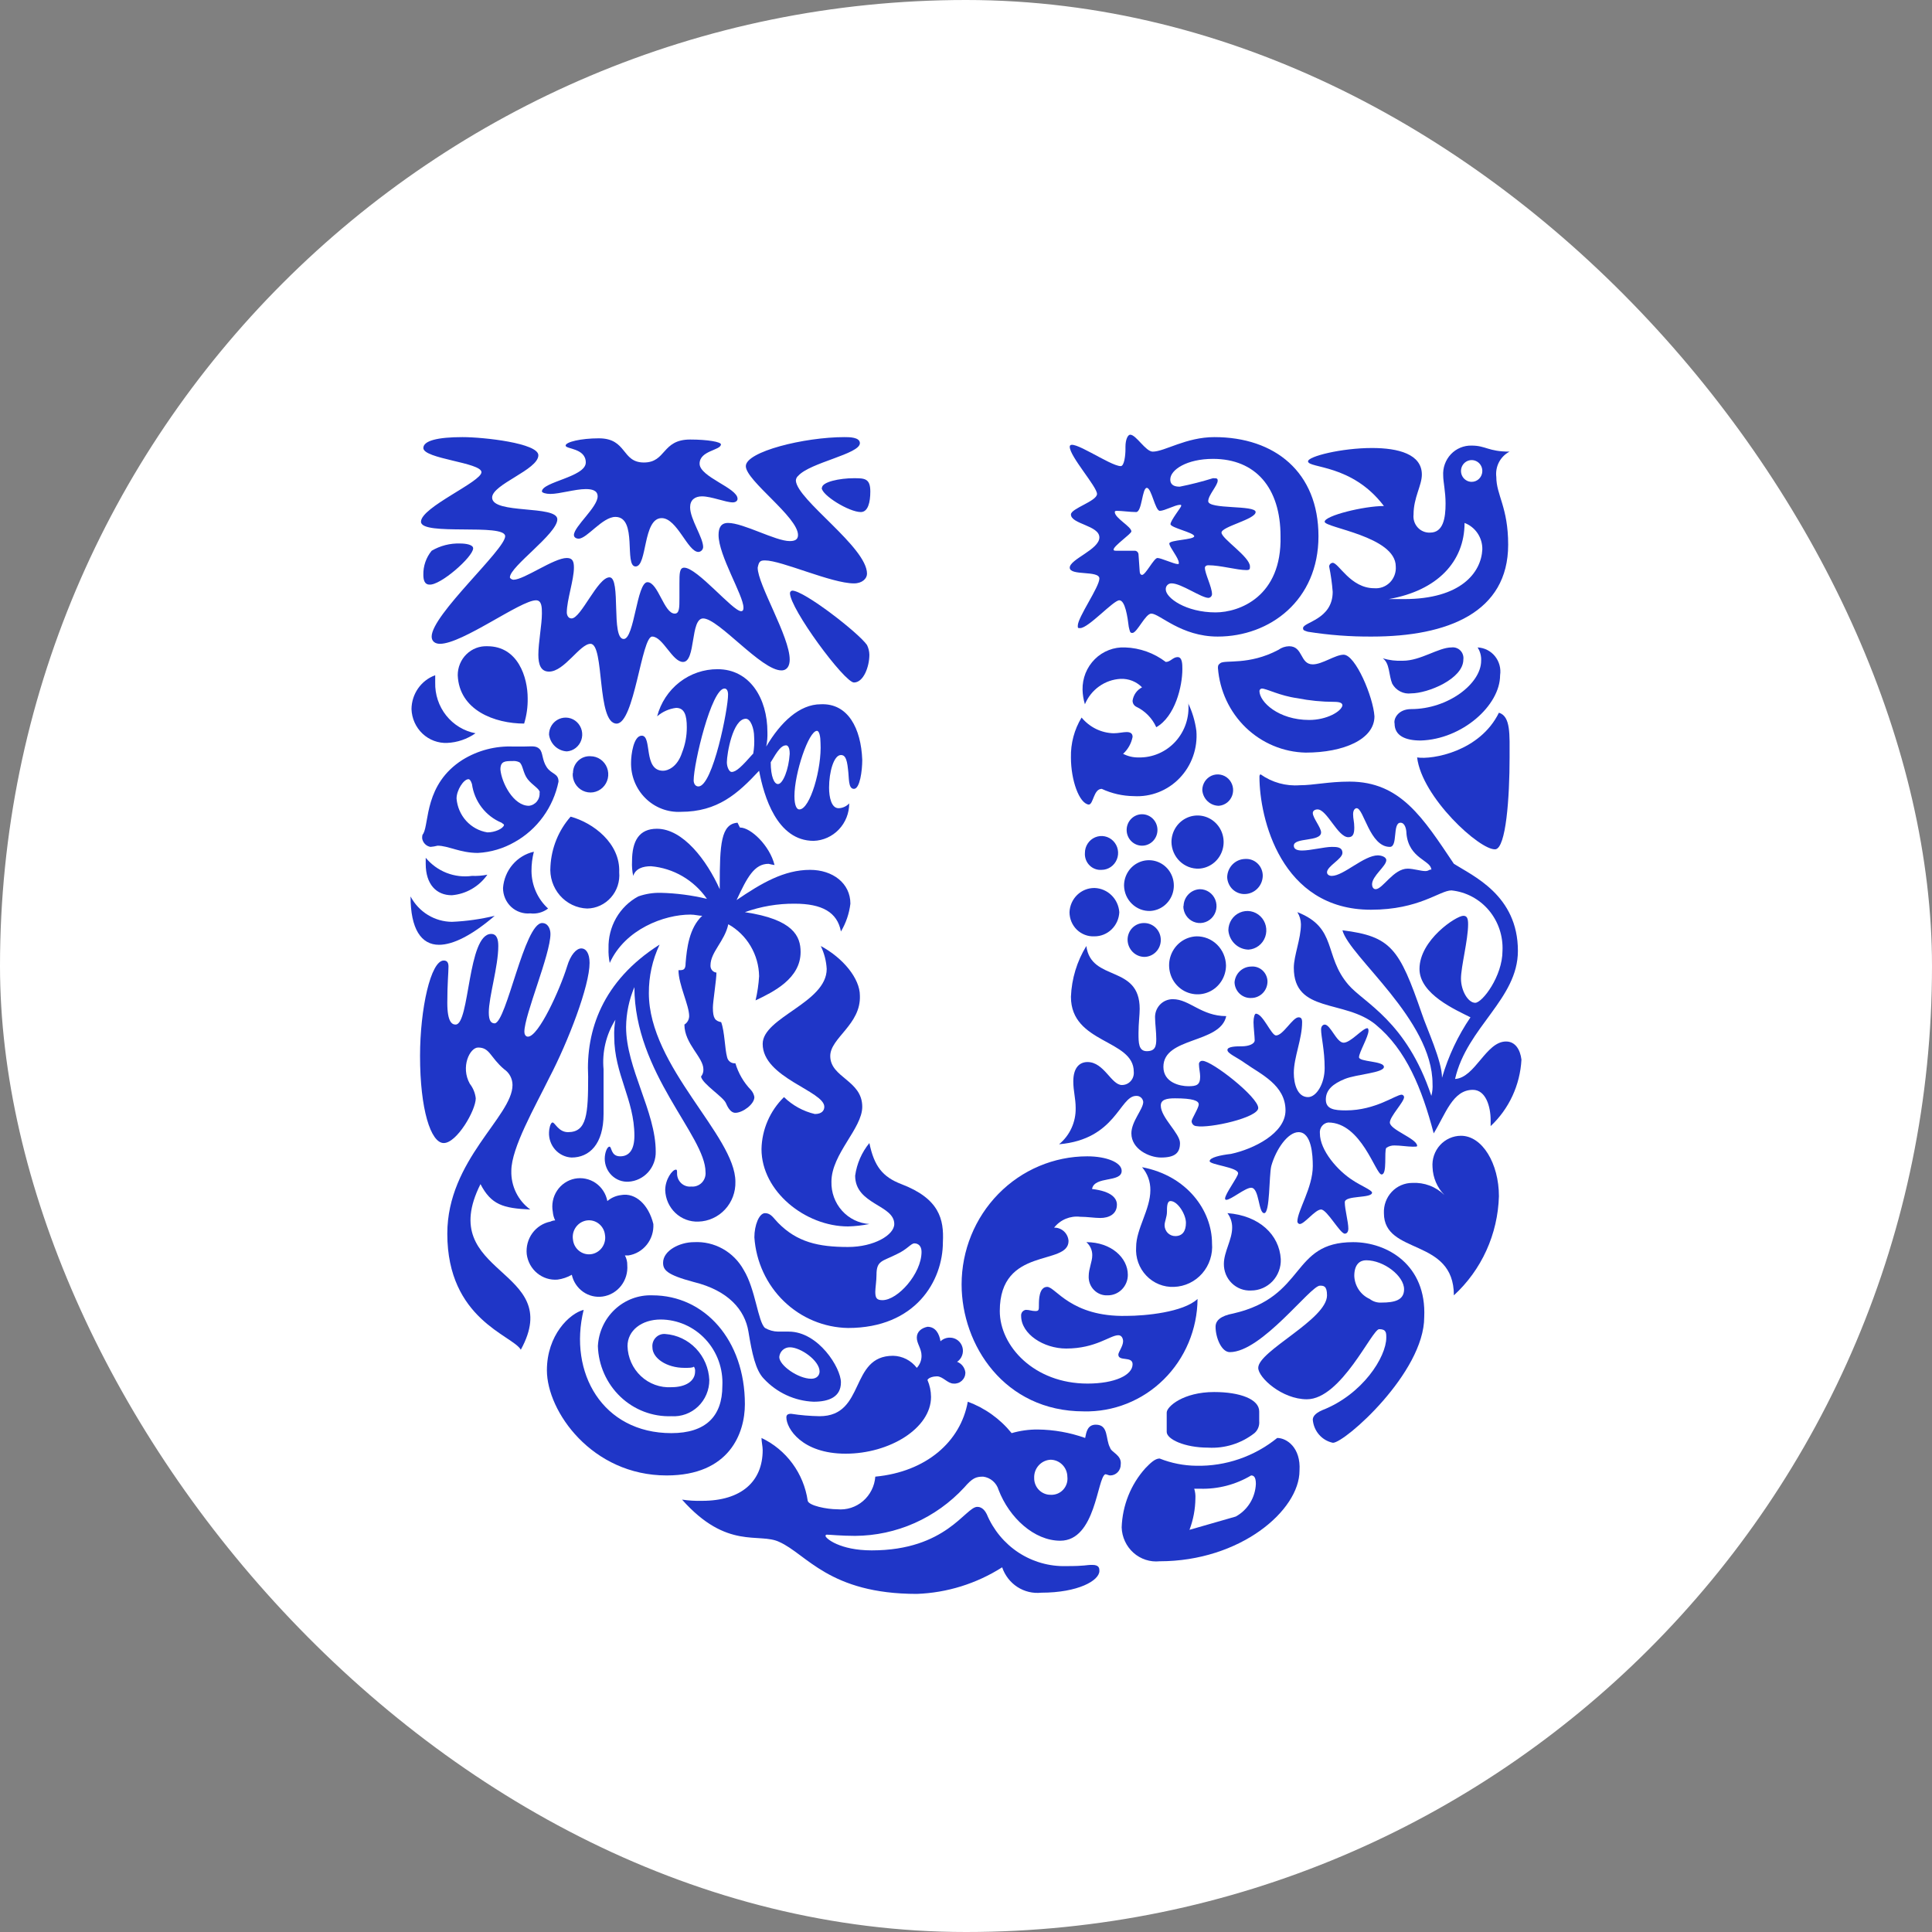 <svg xmlns="http://www.w3.org/2000/svg" width="80" height="80" viewBox="0 0 80 80" fill="none"><rect x="0" y="0" width="80" height="80" fill="#808080" stroke="none"/><rect width="80" height="80" rx="40" fill="white"></rect><path fill-rule="evenodd" clip-rule="evenodd" d="M45.965 59.944C45.768 59.593 45.916 58.993 45.376 58.993C45.032 58.993 44.983 59.293 44.934 59.543C44.302 59.318 43.639 59.2 42.97 59.193C42.605 59.19 42.241 59.241 41.89 59.343C41.41 58.751 40.782 58.302 40.074 58.042C39.779 59.693 38.355 60.945 36.244 61.145C36.23 61.339 36.177 61.529 36.09 61.702C36.002 61.876 35.882 62.03 35.736 62.156C35.59 62.281 35.421 62.376 35.238 62.435C35.056 62.493 34.864 62.514 34.673 62.496C34.232 62.496 33.495 62.346 33.446 62.146C33.364 61.584 33.146 61.052 32.811 60.598C32.477 60.144 32.037 59.781 31.532 59.543C31.532 59.693 31.581 59.894 31.581 60.044C31.581 61.345 30.697 62.146 29.077 62.146C28.798 62.154 28.518 62.137 28.242 62.096C30.108 64.198 31.433 63.447 32.268 63.848C33.397 64.348 34.33 66 37.963 66C39.215 65.955 40.434 65.575 41.497 64.899C41.611 65.235 41.833 65.522 42.127 65.713C42.422 65.904 42.77 65.987 43.117 65.95C44.639 65.95 45.523 65.449 45.523 65.049C45.523 64.949 45.523 64.799 45.228 64.799C44.934 64.799 44.983 64.849 44.148 64.849C43.452 64.868 42.765 64.673 42.178 64.29C41.592 63.906 41.132 63.35 40.859 62.697C40.712 62.396 40.516 62.396 40.466 62.396C39.975 62.396 39.19 64.198 36.097 64.198C34.772 64.198 34.182 63.697 34.182 63.597C34.182 63.591 34.184 63.584 34.186 63.578C34.189 63.572 34.192 63.567 34.197 63.562C34.201 63.557 34.207 63.554 34.213 63.551C34.219 63.549 34.225 63.547 34.232 63.547C34.379 63.547 34.821 63.597 35.41 63.597C36.256 63.592 37.093 63.412 37.869 63.068C38.645 62.723 39.345 62.223 39.926 61.595C40.27 61.195 40.417 61.145 40.712 61.145C40.859 61.164 40.998 61.226 41.111 61.324C41.224 61.421 41.307 61.55 41.35 61.695C41.792 62.847 42.823 63.798 43.903 63.798C45.376 63.798 45.425 61.195 45.768 61.045C45.818 61.045 45.916 61.095 45.965 61.095C46.023 61.096 46.081 61.084 46.135 61.062C46.188 61.039 46.237 61.006 46.279 60.964C46.32 60.922 46.352 60.873 46.374 60.818C46.396 60.763 46.407 60.704 46.407 60.644C46.456 60.244 46.014 60.144 45.965 59.944ZM43.51 61.896C43.419 61.898 43.329 61.881 43.245 61.846C43.16 61.812 43.084 61.76 43.02 61.695C42.955 61.63 42.905 61.551 42.871 61.465C42.837 61.38 42.821 61.288 42.823 61.195C42.819 61.1 42.835 61.005 42.867 60.915C42.9 60.826 42.95 60.744 43.014 60.674C43.078 60.605 43.154 60.548 43.239 60.509C43.325 60.469 43.417 60.447 43.51 60.444C43.691 60.448 43.864 60.523 43.992 60.654C44.12 60.784 44.194 60.96 44.197 61.145C44.209 61.242 44.2 61.341 44.17 61.434C44.14 61.527 44.091 61.612 44.025 61.684C43.96 61.755 43.88 61.811 43.791 61.848C43.702 61.884 43.606 61.901 43.51 61.896Z" fill="#1F36C7"></path><path fill-rule="evenodd" clip-rule="evenodd" d="M38.404 54.939C38.748 54.939 38.895 55.239 38.944 55.539C39.051 55.439 39.192 55.385 39.337 55.389C39.452 55.389 39.564 55.427 39.657 55.497C39.749 55.567 39.817 55.666 39.85 55.778C39.883 55.89 39.88 56.011 39.84 56.121C39.801 56.231 39.728 56.326 39.632 56.39C39.725 56.425 39.807 56.485 39.867 56.565C39.928 56.645 39.966 56.74 39.975 56.841C39.974 56.904 39.961 56.966 39.935 57.023C39.909 57.081 39.872 57.132 39.826 57.175C39.78 57.217 39.726 57.249 39.667 57.269C39.608 57.289 39.546 57.297 39.484 57.291C39.239 57.291 39.043 56.991 38.797 56.991C38.65 56.991 38.454 57.041 38.404 57.141C38.5 57.362 38.55 57.6 38.552 57.842C38.552 59.143 36.834 60.194 35.017 60.194C33.201 60.194 32.562 59.143 32.562 58.693C32.562 58.593 32.611 58.542 32.759 58.542C33.149 58.602 33.543 58.635 33.937 58.642C35.852 58.642 35.164 56.14 36.981 56.14C37.171 56.144 37.357 56.191 37.527 56.277C37.697 56.364 37.846 56.488 37.963 56.64C38.09 56.506 38.16 56.327 38.159 56.14C38.159 55.84 37.963 55.639 37.963 55.389C37.963 55.139 38.159 54.989 38.404 54.939Z" fill="#1F36C7"></path><path fill-rule="evenodd" clip-rule="evenodd" d="M27.015 53.637C29.175 53.637 30.844 55.489 30.844 58.142C30.844 59.343 30.206 61.095 27.604 61.095C24.511 61.095 22.646 58.442 22.646 56.74C22.646 55.289 23.578 54.388 24.168 54.238C23.529 56.84 24.953 59.343 27.8 59.343C29.224 59.343 29.911 58.642 29.911 57.391C29.929 57.037 29.877 56.684 29.757 56.351C29.637 56.019 29.452 55.715 29.213 55.458C28.974 55.2 28.687 54.995 28.368 54.854C28.049 54.713 27.706 54.64 27.359 54.638C26.573 54.638 25.984 55.089 25.984 55.739C25.99 55.974 26.043 56.205 26.138 56.418C26.233 56.632 26.37 56.823 26.539 56.982C26.708 57.141 26.907 57.263 27.124 57.342C27.341 57.421 27.571 57.455 27.8 57.441C28.39 57.441 28.782 57.191 28.782 56.79C28.79 56.72 28.772 56.649 28.733 56.59C28.684 56.64 28.537 56.64 28.34 56.64C27.604 56.64 27.015 56.24 27.015 55.789C27.007 55.715 27.016 55.64 27.04 55.57C27.065 55.499 27.104 55.435 27.156 55.383C27.208 55.33 27.27 55.289 27.34 55.265C27.409 55.24 27.482 55.231 27.555 55.239C28.033 55.275 28.482 55.488 28.817 55.839C29.151 56.189 29.349 56.652 29.371 57.141C29.372 57.347 29.331 57.55 29.251 57.739C29.171 57.928 29.053 58.099 28.906 58.24C28.759 58.38 28.584 58.489 28.394 58.558C28.204 58.627 28.002 58.656 27.8 58.642C27.414 58.656 27.028 58.591 26.666 58.453C26.303 58.314 25.971 58.104 25.688 57.834C25.406 57.564 25.178 57.241 25.018 56.881C24.858 56.522 24.769 56.134 24.757 55.739C24.787 55.157 25.041 54.61 25.464 54.217C25.886 53.823 26.443 53.615 27.015 53.637Z" fill="#1F36C7"></path><path fill-rule="evenodd" clip-rule="evenodd" d="M52.887 59.543C51.936 60.312 50.752 60.719 49.539 60.694C49.018 60.689 48.502 60.587 48.017 60.394C47.821 60.394 47.624 60.594 47.428 60.795C46.824 61.467 46.476 62.337 46.446 63.247C46.452 63.447 46.499 63.643 46.583 63.823C46.666 64.003 46.786 64.164 46.933 64.296C47.08 64.427 47.252 64.526 47.439 64.587C47.625 64.648 47.822 64.669 48.017 64.649C51.355 64.649 53.81 62.546 53.81 60.895C53.869 59.944 53.28 59.543 52.887 59.543ZM51.169 62.797L49.254 63.347C49.411 62.932 49.494 62.491 49.499 62.046C49.507 61.91 49.491 61.775 49.45 61.645H49.696C50.436 61.666 51.167 61.476 51.807 61.095C51.905 61.095 52.003 61.145 52.003 61.445C51.991 61.725 51.908 61.997 51.762 62.234C51.615 62.471 51.411 62.665 51.169 62.797Z" fill="#1F36C7"></path><path fill-rule="evenodd" clip-rule="evenodd" d="M50.03 59.944C50.718 59.983 51.397 59.77 51.944 59.343C52.014 59.282 52.069 59.205 52.103 59.117C52.137 59.03 52.15 58.936 52.141 58.843V58.442C52.141 57.942 51.355 57.641 50.275 57.641C48.999 57.641 48.311 58.242 48.311 58.492V59.293C48.311 59.593 49.048 59.944 50.03 59.944Z" fill="#1F36C7"></path><path fill-rule="evenodd" clip-rule="evenodd" d="M56.029 51.435C53.427 51.435 54.114 53.687 51.07 54.388C50.53 54.488 50.334 54.688 50.334 54.938C50.334 55.389 50.58 55.989 50.923 55.989C52.249 55.989 54.261 53.237 54.654 53.237C54.801 53.237 54.949 53.237 54.949 53.637C54.949 54.638 52.101 55.939 52.101 56.64C52.101 57.041 53.083 57.941 54.114 57.941C55.538 57.941 56.814 55.038 57.109 55.038C57.403 55.038 57.403 55.189 57.403 55.389C57.403 56.19 56.422 57.741 54.752 58.392C54.409 58.542 54.36 58.692 54.36 58.792C54.38 59.022 54.472 59.238 54.622 59.409C54.772 59.581 54.973 59.698 55.194 59.743C55.685 59.743 58.974 56.84 58.974 54.538C59.073 52.386 57.453 51.435 56.029 51.435ZM57.207 53.937C57.031 53.949 56.857 53.896 56.716 53.787C56.533 53.705 56.377 53.573 56.264 53.405C56.151 53.236 56.087 53.04 56.078 52.836C56.078 52.336 56.323 52.185 56.569 52.185C57.305 52.185 58.14 52.836 58.14 53.387C58.14 53.837 57.747 53.937 57.207 53.937Z" fill="#1F36C7"></path><path fill-rule="evenodd" clip-rule="evenodd" d="M32.661 55.139H32.219C32.029 55.136 31.843 55.084 31.679 54.989C31.384 54.738 31.286 53.387 30.795 52.586C30.591 52.217 30.29 51.913 29.925 51.71C29.561 51.507 29.148 51.411 28.733 51.435C28.144 51.435 27.457 51.785 27.457 52.286C27.457 52.586 27.604 52.786 28.733 53.087C30.157 53.437 30.844 54.238 30.991 55.139C31.139 56.04 31.286 56.74 31.63 57.091C32.169 57.67 32.909 58.011 33.691 58.042C34.33 58.042 34.821 57.842 34.821 57.241C34.821 56.64 33.888 55.139 32.661 55.139ZM33.593 57.091C33.053 57.091 32.268 56.54 32.268 56.19C32.278 56.078 32.329 55.975 32.411 55.9C32.493 55.826 32.6 55.786 32.71 55.789C33.151 55.789 33.937 56.34 33.937 56.79C33.937 56.941 33.829 57.091 33.593 57.091Z" fill="#1F36C7"></path><path fill-rule="evenodd" clip-rule="evenodd" d="M43.363 53.287C43.019 53.287 43.019 53.837 43.019 54.038C43.019 54.238 43.019 54.288 42.872 54.288C42.725 54.288 42.627 54.238 42.479 54.238C42.421 54.245 42.368 54.276 42.331 54.322C42.295 54.369 42.277 54.429 42.283 54.488C42.283 55.239 43.216 55.84 44.148 55.84C45.376 55.84 45.965 55.289 46.308 55.289C46.456 55.289 46.505 55.439 46.505 55.539C46.505 55.739 46.308 55.99 46.308 56.09C46.308 56.39 46.898 56.14 46.898 56.49C46.898 56.941 46.161 57.291 45.032 57.291C42.823 57.291 41.399 55.739 41.399 54.288C41.399 51.585 44.246 52.436 44.246 51.385C44.235 51.232 44.167 51.09 44.055 50.987C43.944 50.885 43.798 50.83 43.648 50.834C43.776 50.672 43.942 50.546 44.131 50.467C44.32 50.389 44.525 50.36 44.728 50.384C45.022 50.384 45.317 50.434 45.562 50.434C45.906 50.434 46.249 50.284 46.249 49.883C46.249 49.633 46.053 49.333 45.219 49.233C45.317 48.682 46.446 48.982 46.446 48.482C46.446 48.132 45.808 47.881 45.022 47.881C43.642 47.881 42.318 48.44 41.343 49.435C40.367 50.43 39.818 51.78 39.818 53.187C39.818 55.689 41.586 58.442 44.875 58.442C45.485 58.457 46.093 58.347 46.661 58.121C47.23 57.894 47.749 57.554 48.187 57.121C48.626 56.688 48.975 56.17 49.216 55.597C49.456 55.025 49.583 54.41 49.588 53.787C48.999 54.338 47.428 54.488 46.642 54.488C44.345 54.538 43.706 53.287 43.363 53.287Z" fill="#1F36C7"></path><path fill-rule="evenodd" clip-rule="evenodd" d="M45.867 53.637C45.976 53.638 46.085 53.616 46.187 53.574C46.288 53.531 46.381 53.468 46.458 53.389C46.536 53.31 46.597 53.216 46.639 53.112C46.681 53.009 46.702 52.898 46.701 52.786C46.701 52.085 46.014 51.435 44.983 51.435C45.062 51.502 45.125 51.586 45.167 51.681C45.21 51.777 45.231 51.881 45.228 51.985C45.228 52.236 45.081 52.536 45.081 52.836C45.075 52.943 45.092 53.05 45.129 53.149C45.167 53.249 45.224 53.34 45.299 53.415C45.373 53.491 45.462 53.55 45.559 53.588C45.657 53.626 45.762 53.643 45.867 53.637ZM50.825 50.233C50.955 50.405 51.024 50.617 51.021 50.834C51.021 51.335 50.678 51.835 50.678 52.336C50.676 52.485 50.705 52.633 50.761 52.771C50.818 52.908 50.902 53.033 51.008 53.136C51.114 53.239 51.239 53.319 51.377 53.371C51.514 53.423 51.661 53.445 51.807 53.437C51.972 53.437 52.136 53.403 52.288 53.337C52.44 53.271 52.578 53.174 52.693 53.053C52.807 52.931 52.897 52.787 52.955 52.63C53.014 52.472 53.041 52.304 53.034 52.135C52.975 51.134 52.151 50.334 50.825 50.233ZM47.29 48.331C47.517 48.594 47.639 48.933 47.634 49.282C47.634 50.083 47.045 50.884 47.045 51.635C47.029 51.852 47.058 52.07 47.13 52.274C47.203 52.479 47.317 52.665 47.466 52.821C47.614 52.977 47.794 53.1 47.992 53.18C48.19 53.26 48.403 53.297 48.616 53.287C48.837 53.279 49.054 53.226 49.255 53.13C49.455 53.035 49.634 52.898 49.781 52.73C49.928 52.561 50.04 52.364 50.109 52.15C50.179 51.936 50.206 51.709 50.187 51.485C50.187 50.133 49.156 48.682 47.29 48.331ZM48.665 51.184C48.607 51.184 48.55 51.173 48.496 51.15C48.442 51.127 48.394 51.094 48.352 51.053C48.312 51.011 48.279 50.961 48.257 50.906C48.234 50.852 48.223 50.793 48.223 50.734C48.223 50.584 48.321 50.384 48.321 50.183C48.321 49.983 48.321 49.733 48.469 49.733C48.763 49.733 49.107 50.283 49.107 50.634C49.107 50.984 48.959 51.184 48.665 51.184Z" fill="#1F36C7"></path><path fill-rule="evenodd" clip-rule="evenodd" d="M37.324 49.032C36.539 48.732 36.195 48.282 35.999 47.331C35.683 47.716 35.479 48.184 35.41 48.682C35.41 49.883 37.03 49.883 37.03 50.684C37.03 51.135 36.195 51.635 35.115 51.635C33.888 51.635 33.004 51.435 32.219 50.634C32.022 50.434 31.924 50.234 31.679 50.234C31.433 50.234 31.237 50.734 31.237 51.235C31.305 52.242 31.741 53.187 32.459 53.882C33.177 54.577 34.125 54.972 35.115 54.989C37.914 54.989 39.043 53.036 39.043 51.435C39.092 50.484 38.895 49.633 37.324 49.032ZM36.539 53.837C36.294 53.837 36.244 53.737 36.244 53.487C36.244 53.337 36.294 53.036 36.294 52.786C36.294 52.186 36.539 52.236 37.128 51.935C37.57 51.735 37.717 51.485 37.864 51.485C38.012 51.485 38.159 51.585 38.159 51.835C38.159 52.736 37.177 53.837 36.539 53.837Z" fill="#1F36C7"></path><path fill-rule="evenodd" clip-rule="evenodd" d="M33.741 46.129C33.261 46.017 32.82 45.775 32.464 45.429C32.178 45.707 31.948 46.041 31.788 46.41C31.627 46.779 31.54 47.177 31.532 47.581C31.532 49.333 33.348 50.784 35.115 50.784C35.412 50.776 35.708 50.742 35.999 50.684C35.565 50.657 35.159 50.459 34.866 50.132C34.573 49.805 34.416 49.375 34.428 48.932C34.428 47.781 35.704 46.73 35.704 45.829C35.704 44.728 34.379 44.628 34.379 43.727C34.379 42.976 35.655 42.425 35.606 41.224C35.606 40.523 34.919 39.673 33.986 39.172C34.13 39.469 34.214 39.792 34.232 40.123C34.232 41.525 31.581 42.125 31.581 43.226C31.581 44.628 34.133 45.178 34.133 45.829C34.133 45.979 34.035 46.129 33.741 46.129Z" fill="#1F36C7"></path><path fill-rule="evenodd" clip-rule="evenodd" d="M60.496 47.03C61.38 47.03 62.067 48.181 62.067 49.533C62.045 50.31 61.868 51.075 61.548 51.78C61.227 52.486 60.769 53.117 60.202 53.637C60.202 51.234 57.305 51.985 57.305 50.233C57.298 50.071 57.323 49.91 57.379 49.758C57.435 49.606 57.521 49.467 57.631 49.35C57.741 49.233 57.873 49.14 58.02 49.077C58.167 49.014 58.324 48.981 58.483 48.982C58.726 48.969 58.969 49.006 59.197 49.092C59.425 49.178 59.633 49.311 59.809 49.483C59.509 49.175 59.334 48.764 59.318 48.331C59.305 48.166 59.326 47.999 59.379 47.842C59.433 47.685 59.517 47.54 59.628 47.418C59.739 47.296 59.873 47.199 60.022 47.132C60.172 47.065 60.333 47.03 60.496 47.03Z" fill="#1F36C7"></path><path fill-rule="evenodd" clip-rule="evenodd" d="M25.739 49.483C25.522 49.504 25.317 49.591 25.149 49.733C25.091 49.428 24.916 49.159 24.663 48.985C24.537 48.899 24.396 48.839 24.248 48.809C24.1 48.778 23.948 48.778 23.799 48.807C23.5 48.867 23.236 49.045 23.066 49.303C22.895 49.562 22.833 49.878 22.891 50.184C22.901 50.306 22.934 50.425 22.989 50.534C22.921 50.536 22.854 50.553 22.793 50.584C22.493 50.642 22.225 50.814 22.043 51.064C21.861 51.315 21.779 51.626 21.811 51.935C21.852 52.244 22.006 52.525 22.244 52.72C22.481 52.916 22.783 53.011 23.087 52.986C23.294 52.958 23.494 52.89 23.677 52.786C23.74 53.072 23.907 53.323 24.143 53.49C24.379 53.657 24.668 53.727 24.953 53.687C25.254 53.644 25.527 53.485 25.717 53.243C25.906 53.001 25.998 52.694 25.974 52.386C25.977 52.246 25.944 52.107 25.876 51.985H26.023C26.323 51.938 26.594 51.778 26.785 51.537C26.975 51.297 27.071 50.993 27.054 50.684C26.858 49.883 26.318 49.383 25.729 49.483H25.739ZM24.462 51.935C24.286 51.955 24.11 51.903 23.972 51.79C23.834 51.678 23.745 51.514 23.726 51.335C23.71 51.242 23.714 51.148 23.735 51.057C23.757 50.966 23.797 50.88 23.852 50.806C23.907 50.731 23.976 50.668 24.056 50.621C24.136 50.575 24.224 50.545 24.315 50.534C24.491 50.514 24.667 50.566 24.805 50.679C24.943 50.792 25.032 50.955 25.051 51.135C25.067 51.227 25.063 51.321 25.041 51.412C25.02 51.503 24.98 51.589 24.925 51.664C24.87 51.739 24.801 51.801 24.721 51.848C24.641 51.895 24.553 51.925 24.462 51.935Z" fill="#1F36C7"></path><path fill-rule="evenodd" clip-rule="evenodd" d="M57.551 46.48C57.551 46.229 58.14 45.629 58.14 45.429C58.138 45.403 58.127 45.379 58.109 45.36C58.091 45.342 58.067 45.331 58.042 45.328C57.796 45.328 56.962 45.979 55.734 45.979C55.243 45.979 54.9 45.929 54.9 45.529C54.9 45.128 55.194 44.878 55.685 44.678C56.176 44.478 57.305 44.428 57.305 44.177C57.305 43.927 56.274 43.977 56.274 43.777C56.274 43.577 56.667 42.926 56.667 42.676C56.667 42.676 56.667 42.576 56.618 42.576C56.422 42.576 55.931 43.176 55.636 43.176C55.342 43.176 55.096 42.425 54.851 42.425C54.801 42.425 54.703 42.475 54.703 42.626C54.703 42.926 54.851 43.477 54.851 44.227C54.851 44.878 54.507 45.429 54.163 45.429C53.721 45.429 53.574 44.878 53.574 44.428C53.574 43.777 53.918 43.026 53.918 42.325C53.918 42.175 53.869 42.125 53.77 42.125C53.525 42.125 53.132 42.876 52.838 42.876C52.641 42.876 52.298 41.975 52.003 41.975C51.954 41.975 51.905 42.125 51.905 42.325C51.905 42.526 51.954 42.926 51.954 43.076C51.954 43.226 51.709 43.326 51.414 43.326C51.218 43.326 50.825 43.326 50.825 43.477C50.825 43.627 51.218 43.777 51.561 44.027C52.2 44.478 53.23 44.928 53.23 45.979C53.23 46.93 51.905 47.581 50.972 47.781C50.53 47.831 50.089 47.931 50.089 48.081C50.089 48.231 51.267 48.332 51.267 48.582C51.267 48.732 50.727 49.433 50.727 49.633C50.727 49.646 50.732 49.659 50.741 49.668C50.75 49.678 50.763 49.683 50.776 49.683C50.972 49.683 51.561 49.182 51.807 49.182C52.151 49.182 52.101 50.234 52.347 50.234C52.592 50.234 52.543 48.682 52.641 48.282C52.838 47.581 53.329 46.88 53.77 46.88C54.31 46.88 54.36 47.831 54.36 48.282C54.36 49.182 53.721 50.133 53.721 50.584C53.724 50.61 53.735 50.634 53.753 50.652C53.771 50.67 53.794 50.682 53.82 50.684C54.016 50.684 54.458 50.083 54.703 50.083C54.949 50.083 55.489 51.084 55.685 51.084C55.783 51.084 55.832 50.984 55.832 50.884C55.832 50.584 55.685 50.083 55.685 49.783C55.685 49.483 56.814 49.633 56.814 49.383C56.814 49.283 56.323 49.082 56.029 48.882C55.391 48.482 54.654 47.631 54.654 46.93C54.642 46.824 54.671 46.717 54.735 46.633C54.8 46.548 54.894 46.493 54.998 46.48C56.372 46.48 56.962 48.632 57.207 48.632C57.453 48.632 57.305 47.681 57.403 47.531C57.505 47.461 57.625 47.426 57.747 47.431C57.992 47.431 58.287 47.481 58.483 47.481C58.68 47.481 58.68 47.481 58.68 47.431C58.631 47.13 57.551 46.78 57.551 46.48Z" fill="#1F36C7"></path><path fill-rule="evenodd" clip-rule="evenodd" d="M52.101 45.879C52.101 45.429 50.187 43.927 49.794 43.927C49.774 43.925 49.754 43.927 49.735 43.934C49.716 43.94 49.699 43.951 49.685 43.966C49.67 43.98 49.66 43.998 49.653 44.017C49.647 44.036 49.644 44.057 49.647 44.077C49.647 44.227 49.696 44.428 49.696 44.578C49.696 44.928 49.548 44.978 49.205 44.978C48.861 44.978 48.174 44.828 48.174 44.177C48.174 42.926 50.53 43.226 50.776 42.075C49.745 42.075 49.254 41.374 48.567 41.374C48.465 41.373 48.365 41.393 48.271 41.433C48.178 41.473 48.094 41.533 48.024 41.608C47.955 41.684 47.902 41.773 47.868 41.871C47.835 41.968 47.822 42.072 47.83 42.175C47.83 42.376 47.879 42.726 47.879 43.026C47.879 43.326 47.83 43.527 47.487 43.527C47.143 43.527 47.143 43.176 47.143 42.776C47.143 42.376 47.192 42.025 47.192 41.775C47.192 39.923 45.179 40.674 44.983 39.172C44.594 39.804 44.374 40.529 44.345 41.274C44.345 43.226 46.947 43.026 46.947 44.377C46.953 44.447 46.946 44.518 46.924 44.584C46.903 44.651 46.868 44.712 46.821 44.764C46.775 44.816 46.719 44.858 46.656 44.886C46.593 44.914 46.525 44.928 46.456 44.928C46.014 44.928 45.719 43.977 45.032 43.977C44.688 43.977 44.443 44.227 44.443 44.778C44.443 45.178 44.541 45.479 44.541 45.879C44.547 46.166 44.488 46.451 44.369 46.711C44.25 46.972 44.073 47.201 43.854 47.381C46.21 47.181 46.358 45.379 47.045 45.379C47.116 45.373 47.187 45.396 47.242 45.443C47.297 45.489 47.332 45.556 47.339 45.629C47.339 45.929 46.848 46.43 46.848 46.93C46.848 47.581 47.585 47.931 48.076 47.931C48.665 47.931 48.861 47.731 48.861 47.331C48.861 46.93 48.066 46.279 48.066 45.779C48.066 45.529 48.311 45.479 48.655 45.479C49.391 45.479 49.637 45.579 49.637 45.729C49.637 45.879 49.342 46.33 49.342 46.43C49.345 46.482 49.366 46.532 49.403 46.569C49.439 46.606 49.487 46.627 49.539 46.63C50.089 46.73 52.101 46.279 52.101 45.879Z" fill="#1F36C7"></path><path fill-rule="evenodd" clip-rule="evenodd" d="M27.309 39.122C27.015 39.746 26.864 40.431 26.868 41.124C26.868 44.177 30.451 47.03 30.451 48.932C30.457 49.143 30.422 49.353 30.349 49.55C30.275 49.748 30.164 49.928 30.021 50.082C29.879 50.235 29.709 50.358 29.52 50.444C29.331 50.531 29.127 50.578 28.92 50.584C28.745 50.591 28.572 50.563 28.408 50.502C28.244 50.44 28.094 50.346 27.966 50.225C27.839 50.104 27.736 49.959 27.663 49.797C27.591 49.635 27.551 49.46 27.545 49.282C27.545 48.832 27.84 48.432 27.987 48.432C28.036 48.432 28.036 48.482 28.036 48.582C28.034 48.659 28.049 48.736 28.078 48.807C28.108 48.878 28.152 48.941 28.208 48.994C28.264 49.046 28.33 49.085 28.402 49.109C28.474 49.133 28.55 49.141 28.625 49.132C28.704 49.14 28.784 49.13 28.859 49.102C28.934 49.075 29.002 49.031 29.059 48.974C29.115 48.916 29.158 48.847 29.185 48.77C29.212 48.694 29.222 48.612 29.214 48.532C29.214 47.03 26.269 44.427 26.269 40.874C26.048 41.396 25.931 41.957 25.925 42.525C25.925 44.227 27.152 46.029 27.152 47.681C27.161 47.998 27.047 48.306 26.837 48.54C26.626 48.773 26.334 48.914 26.023 48.932C25.897 48.939 25.77 48.919 25.651 48.875C25.532 48.83 25.424 48.761 25.332 48.672C25.24 48.583 25.167 48.476 25.117 48.357C25.067 48.238 25.041 48.11 25.041 47.981C25.041 47.731 25.14 47.481 25.238 47.481C25.336 47.481 25.287 47.881 25.68 47.881C26.072 47.881 26.269 47.581 26.269 47.03C26.269 45.529 25.434 44.477 25.434 42.926C25.424 42.691 25.441 42.456 25.483 42.225C25.099 42.834 24.926 43.556 24.992 44.277V46.129C24.992 47.38 24.403 47.931 23.667 47.931C23.538 47.925 23.411 47.892 23.295 47.836C23.178 47.78 23.073 47.7 22.987 47.603C22.9 47.505 22.833 47.391 22.79 47.267C22.746 47.143 22.727 47.011 22.734 46.88C22.734 46.78 22.783 46.48 22.881 46.48C22.98 46.48 23.127 46.88 23.52 46.88C24.305 46.88 24.354 46.129 24.354 44.578C24.256 42.676 24.943 40.623 27.3 39.122H27.309Z" fill="#1F36C7"></path><path fill-rule="evenodd" clip-rule="evenodd" d="M22.449 38.221C22.695 38.221 22.793 38.471 22.793 38.672C22.793 39.522 21.713 42.025 21.713 42.726C21.713 42.826 21.762 42.926 21.86 42.926C22.302 42.926 23.186 40.974 23.48 40.023C23.628 39.522 23.873 39.272 24.069 39.272C24.266 39.272 24.413 39.472 24.413 39.873C24.413 40.824 23.529 43.126 22.744 44.628C22.155 45.829 21.173 47.531 21.173 48.482C21.164 48.794 21.232 49.104 21.369 49.383C21.506 49.662 21.708 49.903 21.958 50.083C20.829 50.033 20.338 49.883 19.896 49.032C17.982 52.836 23.431 52.486 21.566 55.889C21.222 55.289 18.522 54.638 18.522 51.084C18.522 48.031 21.222 46.229 21.222 44.928C21.221 44.799 21.19 44.672 21.13 44.559C21.07 44.445 20.984 44.349 20.878 44.277C20.289 43.777 20.289 43.376 19.798 43.376C19.455 43.376 19.062 44.177 19.455 44.878C19.59 45.051 19.675 45.259 19.7 45.479C19.7 45.979 18.915 47.331 18.375 47.331C17.835 47.331 17.393 45.929 17.393 43.727C17.393 41.775 17.835 39.773 18.375 39.773C18.522 39.773 18.571 39.873 18.571 40.023C18.571 40.273 18.522 40.724 18.522 41.524C18.522 42.325 18.718 42.425 18.866 42.425C19.455 42.425 19.357 38.672 20.338 38.672C20.584 38.672 20.633 38.922 20.633 39.172C20.633 40.023 20.24 41.274 20.24 41.925C20.24 42.275 20.338 42.375 20.486 42.375C20.977 42.325 21.713 38.221 22.449 38.221Z" fill="#1F36C7"></path><path fill-rule="evenodd" clip-rule="evenodd" d="M62.362 43.126C61.527 43.126 61.085 44.628 60.251 44.678C60.742 42.526 62.853 41.374 62.853 39.372C62.853 37.07 60.987 36.269 60.202 35.768C58.925 33.867 57.992 32.365 55.882 32.365C54.998 32.365 54.409 32.515 53.82 32.515C53.245 32.559 52.673 32.4 52.2 32.065C52.2 32.065 52.151 32.065 52.151 32.165C52.151 33.867 53.034 37.67 56.765 37.67C58.778 37.67 59.613 36.87 60.103 36.87C60.703 36.932 61.256 37.226 61.649 37.691C62.041 38.157 62.244 38.759 62.215 39.372C62.215 40.423 61.38 41.524 61.085 41.524C60.791 41.524 60.496 41.024 60.496 40.523C60.496 40.023 60.791 38.922 60.791 38.271C60.791 38.021 60.742 37.921 60.594 37.921C60.3 37.921 58.778 38.922 58.778 40.123C58.778 41.174 60.3 41.825 60.889 42.125C60.368 42.89 59.971 43.735 59.711 44.628C59.711 43.927 59.072 42.575 58.876 41.975C57.943 39.272 57.6 38.772 55.587 38.521C55.882 39.622 59.318 42.225 59.318 44.878C59.329 45.046 59.312 45.215 59.269 45.378C58.238 42.275 56.471 41.524 55.832 40.774C54.801 39.572 55.391 38.421 53.721 37.77C53.815 37.92 53.866 38.094 53.869 38.271C53.869 38.872 53.574 39.572 53.574 40.073C53.574 41.975 55.685 41.374 56.962 42.425C58.238 43.477 58.876 45.078 59.367 46.93C59.858 46.129 60.153 45.128 60.987 45.128C61.527 45.128 61.724 45.829 61.724 46.38V46.63C62.485 45.917 62.944 44.929 63 43.877C62.951 43.477 62.755 43.126 62.362 43.126ZM59.023 36.069C58.827 36.069 58.532 35.969 58.287 35.969C57.698 35.969 57.256 36.819 56.962 36.819C56.863 36.819 56.814 36.719 56.814 36.619C56.814 36.269 57.403 35.868 57.403 35.618C57.403 35.468 57.158 35.418 57.06 35.418C56.471 35.418 55.636 36.269 55.145 36.269C55.047 36.269 54.949 36.219 54.949 36.119C54.949 35.868 55.587 35.568 55.587 35.318C55.587 35.068 55.342 35.068 55.145 35.068C54.851 35.068 54.261 35.218 53.918 35.218C53.721 35.218 53.574 35.168 53.574 35.018C53.574 34.667 54.703 34.867 54.703 34.467C54.703 34.267 54.36 33.867 54.36 33.666C54.36 33.566 54.458 33.516 54.556 33.516C54.949 33.516 55.391 34.667 55.832 34.667C56.029 34.667 56.078 34.517 56.078 34.267C56.078 34.017 56.029 33.916 56.029 33.716C56.029 33.516 56.127 33.466 56.176 33.466C56.471 33.466 56.716 35.068 57.551 35.068C57.894 35.068 57.649 34.067 57.992 34.067C58.189 34.067 58.238 34.367 58.238 34.517C58.336 35.568 59.269 35.618 59.269 36.019C59.22 35.969 59.171 36.069 59.023 36.069Z" fill="#1F36C7"></path><path fill-rule="evenodd" clip-rule="evenodd" d="M47.29 33.716C47.46 33.716 47.622 33.785 47.742 33.907C47.861 34.029 47.928 34.194 47.928 34.367C47.928 34.54 47.861 34.705 47.742 34.827C47.622 34.949 47.46 35.018 47.29 35.018C47.121 35.018 46.959 34.949 46.839 34.827C46.719 34.705 46.652 34.54 46.652 34.367C46.652 34.194 46.719 34.029 46.839 33.907C46.959 33.785 47.121 33.716 47.29 33.716ZM51.807 40.023C51.633 40.025 51.467 40.093 51.34 40.213C51.213 40.333 51.134 40.497 51.12 40.674C51.122 40.763 51.142 40.85 51.178 40.931C51.214 41.012 51.266 41.085 51.33 41.146C51.394 41.206 51.469 41.253 51.551 41.284C51.633 41.315 51.72 41.328 51.807 41.324C51.897 41.325 51.986 41.307 52.069 41.272C52.152 41.237 52.228 41.185 52.291 41.12C52.354 41.055 52.404 40.977 52.437 40.892C52.47 40.806 52.486 40.715 52.484 40.624C52.48 40.538 52.459 40.455 52.422 40.378C52.386 40.301 52.334 40.233 52.271 40.176C52.208 40.12 52.134 40.078 52.054 40.051C51.974 40.025 51.89 40.015 51.807 40.023ZM49.539 38.772C49.308 38.782 49.085 38.86 48.898 38.998C48.711 39.136 48.568 39.327 48.486 39.547C48.404 39.767 48.388 40.007 48.439 40.236C48.489 40.466 48.605 40.675 48.772 40.838C48.938 41.002 49.148 41.111 49.376 41.153C49.603 41.196 49.837 41.169 50.049 41.077C50.262 40.985 50.443 40.831 50.57 40.635C50.698 40.438 50.766 40.208 50.766 39.973C50.758 39.648 50.625 39.34 50.395 39.114C50.165 38.889 49.857 38.766 49.539 38.772ZM47.379 38.221C47.288 38.219 47.198 38.236 47.113 38.27C47.029 38.305 46.952 38.356 46.888 38.422C46.824 38.487 46.773 38.565 46.74 38.651C46.706 38.737 46.689 38.829 46.691 38.922C46.695 39.106 46.769 39.282 46.897 39.413C47.025 39.544 47.198 39.619 47.379 39.623C47.561 39.623 47.736 39.549 47.865 39.417C47.994 39.286 48.066 39.108 48.066 38.922C48.066 38.736 47.994 38.558 47.865 38.426C47.736 38.295 47.561 38.221 47.379 38.221ZM51.699 39.322C51.852 39.312 51.998 39.257 52.121 39.164C52.244 39.07 52.337 38.942 52.389 38.795C52.441 38.648 52.449 38.489 52.414 38.337C52.378 38.185 52.3 38.047 52.188 37.94C52.077 37.833 51.937 37.761 51.786 37.734C51.635 37.707 51.48 37.726 51.339 37.788C51.198 37.849 51.078 37.952 50.994 38.082C50.91 38.212 50.865 38.365 50.864 38.521C50.881 38.738 50.978 38.941 51.134 39.089C51.29 39.237 51.495 39.32 51.709 39.322H51.699ZM45.317 36.77C45.051 36.768 44.796 36.871 44.603 37.058C44.411 37.245 44.297 37.5 44.286 37.771C44.286 37.906 44.313 38.041 44.365 38.166C44.417 38.29 44.494 38.403 44.59 38.497C44.687 38.59 44.801 38.663 44.926 38.71C45.051 38.758 45.184 38.778 45.317 38.772C45.582 38.773 45.838 38.67 46.03 38.483C46.222 38.296 46.336 38.041 46.348 37.771C46.328 37.505 46.214 37.255 46.025 37.071C45.837 36.886 45.588 36.779 45.327 36.77H45.317ZM48.999 37.52C48.999 37.659 49.039 37.794 49.115 37.91C49.19 38.025 49.297 38.115 49.423 38.168C49.549 38.221 49.687 38.235 49.82 38.208C49.953 38.181 50.076 38.114 50.172 38.016C50.268 37.918 50.334 37.793 50.36 37.657C50.387 37.521 50.373 37.38 50.321 37.252C50.269 37.124 50.181 37.015 50.068 36.938C49.955 36.861 49.822 36.82 49.686 36.82C49.507 36.826 49.337 36.902 49.211 37.032C49.084 37.163 49.012 37.337 49.009 37.52H48.999ZM47.624 37.721C47.826 37.711 48.02 37.641 48.183 37.52C48.346 37.398 48.47 37.231 48.541 37.038C48.611 36.846 48.625 36.636 48.58 36.435C48.535 36.235 48.433 36.052 48.287 35.91C48.141 35.768 47.957 35.673 47.759 35.636C47.56 35.6 47.355 35.623 47.17 35.704C46.984 35.785 46.826 35.919 46.715 36.091C46.604 36.263 46.544 36.464 46.544 36.669C46.547 36.812 46.577 36.952 46.633 37.083C46.69 37.213 46.771 37.33 46.873 37.428C46.974 37.526 47.094 37.602 47.224 37.653C47.355 37.703 47.494 37.726 47.634 37.721H47.624ZM51.552 37.02C51.745 37.015 51.93 36.934 52.067 36.794C52.204 36.655 52.283 36.467 52.288 36.269C52.289 36.172 52.27 36.077 52.233 35.988C52.196 35.899 52.141 35.819 52.071 35.753C52.002 35.687 51.92 35.637 51.831 35.605C51.741 35.573 51.646 35.561 51.552 35.568C51.358 35.573 51.173 35.654 51.036 35.794C50.899 35.934 50.82 36.122 50.815 36.319C50.818 36.415 50.84 36.51 50.88 36.597C50.919 36.685 50.975 36.764 51.044 36.829C51.114 36.894 51.195 36.944 51.284 36.977C51.373 37.01 51.467 37.025 51.561 37.02H51.552ZM45.611 36.019C45.747 36.019 45.88 35.978 45.993 35.901C46.106 35.824 46.194 35.714 46.246 35.586C46.298 35.458 46.312 35.317 46.285 35.181C46.259 35.045 46.193 34.921 46.097 34.823C46.001 34.725 45.879 34.658 45.745 34.631C45.612 34.604 45.474 34.618 45.348 34.671C45.223 34.724 45.115 34.813 45.04 34.929C44.964 35.044 44.924 35.179 44.924 35.318C44.917 35.412 44.931 35.506 44.963 35.594C44.995 35.682 45.046 35.762 45.111 35.828C45.176 35.895 45.254 35.946 45.341 35.979C45.427 36.012 45.519 36.026 45.611 36.019ZM49.637 35.969C49.848 35.959 50.052 35.886 50.223 35.759C50.394 35.633 50.525 35.457 50.599 35.255C50.673 35.054 50.688 34.834 50.641 34.624C50.594 34.413 50.487 34.222 50.334 34.073C50.182 33.924 49.989 33.824 49.781 33.785C49.573 33.747 49.358 33.771 49.164 33.856C48.969 33.941 48.804 34.081 48.687 34.261C48.57 34.441 48.508 34.652 48.508 34.868C48.51 35.017 48.542 35.163 48.601 35.3C48.66 35.436 48.745 35.559 48.851 35.662C48.957 35.764 49.082 35.844 49.218 35.897C49.355 35.95 49.501 35.974 49.647 35.969H49.637ZM50.471 33.366C50.595 33.356 50.713 33.31 50.812 33.233C50.91 33.156 50.984 33.051 51.025 32.932C51.066 32.812 51.072 32.683 51.042 32.56C51.012 32.438 50.948 32.327 50.857 32.24C50.766 32.154 50.652 32.097 50.53 32.076C50.408 32.055 50.282 32.07 50.168 32.12C50.054 32.171 49.958 32.254 49.889 32.36C49.821 32.465 49.785 32.589 49.784 32.715C49.798 32.894 49.877 33.06 50.007 33.181C50.136 33.302 50.306 33.368 50.481 33.366H50.471Z" fill="#1F36C7"></path><path fill-rule="evenodd" clip-rule="evenodd" d="M30.648 34.267C31.09 34.267 31.875 35.018 32.072 35.819C31.989 35.807 31.907 35.79 31.826 35.769C31.237 35.769 30.942 36.319 30.5 37.27C31.531 36.569 32.464 36.019 33.544 36.019C34.477 36.019 35.213 36.569 35.213 37.42C35.164 37.828 35.03 38.221 34.821 38.571C34.673 37.771 34.035 37.42 32.906 37.42C32.204 37.414 31.506 37.533 30.844 37.771C32.857 38.071 33.151 38.772 33.151 39.422C33.151 40.523 32.022 41.074 31.286 41.424C31.363 41.096 31.412 40.761 31.433 40.423C31.426 39.982 31.304 39.55 31.079 39.172C30.855 38.794 30.537 38.483 30.157 38.271C30.01 38.972 29.42 39.422 29.42 39.973C29.415 40.046 29.438 40.118 29.483 40.174C29.529 40.23 29.595 40.266 29.666 40.273C29.666 40.574 29.519 41.474 29.519 41.725C29.519 42.175 29.617 42.275 29.862 42.325C30.01 42.726 30.01 43.426 30.108 43.777C30.124 43.855 30.169 43.923 30.232 43.97C30.296 44.016 30.374 44.036 30.451 44.027C30.574 44.441 30.793 44.819 31.09 45.128C31.167 45.211 31.218 45.316 31.237 45.428C31.237 45.729 30.746 46.079 30.451 46.079C30.353 46.079 30.206 46.029 30.059 45.679C29.96 45.428 29.077 44.878 29.028 44.578C29.097 44.494 29.132 44.387 29.126 44.277C29.126 43.777 28.34 43.226 28.34 42.425C28.399 42.389 28.448 42.337 28.483 42.276C28.517 42.215 28.535 42.146 28.537 42.075C28.537 41.625 28.095 40.774 28.095 40.173C28.291 40.173 28.39 40.173 28.39 39.873C28.439 39.272 28.537 38.421 29.077 37.921C28.93 37.921 28.782 37.871 28.586 37.871C27.506 37.871 25.886 38.471 25.248 39.873C25.207 39.675 25.19 39.474 25.198 39.272C25.186 38.832 25.294 38.398 25.511 38.017C25.728 37.637 26.045 37.326 26.426 37.12C26.725 37.013 27.041 36.963 27.358 36.97C28.003 36.985 28.645 37.069 29.273 37.22C29.007 36.836 28.661 36.517 28.261 36.283C27.861 36.05 27.415 35.908 26.956 35.869C26.612 35.869 26.318 35.969 26.22 36.269C26.177 36.072 26.16 35.87 26.171 35.668C26.171 34.818 26.465 34.317 27.201 34.317C28.282 34.317 29.263 35.618 29.803 36.82V36.669C29.803 34.968 29.852 34.117 30.54 34.067L30.638 34.267H30.648Z" fill="#1F36C7"></path><path fill-rule="evenodd" clip-rule="evenodd" d="M17 37.12C17 38.471 17.442 39.122 18.178 39.122C18.767 39.122 19.553 38.722 20.486 37.921C19.906 38.061 19.314 38.145 18.718 38.171C18.366 38.169 18.02 38.071 17.718 37.886C17.415 37.701 17.168 37.436 17 37.12ZM22.106 35.268C21.763 35.345 21.454 35.533 21.224 35.804C20.994 36.074 20.856 36.413 20.829 36.77C20.829 36.916 20.858 37.062 20.916 37.196C20.974 37.331 21.059 37.452 21.165 37.551C21.271 37.65 21.397 37.725 21.534 37.771C21.67 37.818 21.815 37.835 21.958 37.821C22.22 37.853 22.484 37.782 22.695 37.62C22.481 37.425 22.309 37.186 22.191 36.919C22.072 36.651 22.01 36.362 22.008 36.069C22.006 35.799 22.039 35.529 22.106 35.268ZM23.628 33.816C23.128 34.384 22.834 35.108 22.793 35.869C22.774 36.087 22.799 36.307 22.866 36.514C22.934 36.722 23.042 36.914 23.184 37.078C23.327 37.242 23.5 37.375 23.695 37.468C23.889 37.561 24.1 37.613 24.315 37.62C24.501 37.617 24.684 37.575 24.853 37.496C25.022 37.417 25.173 37.304 25.298 37.163C25.422 37.023 25.517 36.857 25.576 36.678C25.634 36.498 25.657 36.308 25.64 36.119C25.689 34.918 24.56 34.067 23.628 33.816ZM17.628 35.518V35.769C17.628 36.619 18.07 37.07 18.708 37.07C19 37.046 19.283 36.957 19.537 36.81C19.791 36.663 20.011 36.462 20.181 36.219C19.971 36.261 19.757 36.277 19.543 36.269C19.188 36.318 18.826 36.275 18.491 36.144C18.157 36.013 17.86 35.798 17.628 35.518ZM21.261 30.913C20.52 30.88 19.785 31.071 19.15 31.464C17.579 32.465 17.776 34.067 17.53 34.517C17.481 34.567 17.481 34.617 17.481 34.717C17.495 34.805 17.536 34.886 17.598 34.949C17.659 35.012 17.739 35.053 17.825 35.068C17.924 35.06 18.023 35.043 18.119 35.018C18.561 35.018 19.052 35.318 19.788 35.318C20.323 35.29 20.844 35.135 21.31 34.868C21.773 34.609 22.175 34.252 22.488 33.82C22.802 33.388 23.02 32.891 23.127 32.365C23.127 32.015 22.832 32.065 22.636 31.764C22.439 31.464 22.489 31.164 22.341 31.014C22.194 30.863 21.998 30.913 21.654 30.913H21.261ZM20.181 34.467C19.845 34.413 19.537 34.246 19.305 33.992C19.074 33.737 18.933 33.411 18.905 33.066C18.905 32.715 19.199 32.265 19.396 32.265C19.445 32.265 19.494 32.315 19.543 32.465C19.591 32.819 19.73 33.153 19.946 33.434C20.161 33.715 20.446 33.934 20.77 34.067C20.819 34.117 20.869 34.117 20.869 34.167C20.829 34.317 20.486 34.467 20.191 34.467H20.181ZM22.341 32.815C22.348 32.881 22.342 32.948 22.323 33.011C22.305 33.075 22.274 33.133 22.233 33.185C22.192 33.236 22.141 33.278 22.084 33.309C22.027 33.34 21.964 33.36 21.899 33.366C21.261 33.366 20.77 32.415 20.721 31.864C20.721 31.514 20.918 31.514 21.212 31.514C21.313 31.502 21.415 31.519 21.507 31.564C21.654 31.664 21.654 32.015 21.85 32.265C22.047 32.515 22.351 32.665 22.351 32.815H22.341ZM23.716 32.015C23.706 32.165 23.741 32.315 23.815 32.444C23.89 32.574 24.001 32.678 24.135 32.743C24.268 32.807 24.418 32.83 24.564 32.807C24.709 32.783 24.845 32.716 24.953 32.614C25.061 32.511 25.136 32.377 25.169 32.23C25.201 32.084 25.19 31.93 25.136 31.79C25.082 31.65 24.988 31.53 24.866 31.445C24.744 31.36 24.6 31.314 24.452 31.314C24.359 31.308 24.265 31.321 24.176 31.354C24.088 31.386 24.007 31.437 23.939 31.503C23.871 31.569 23.817 31.648 23.78 31.736C23.743 31.824 23.725 31.919 23.726 32.015H23.716ZM23.47 31.114C23.604 31.104 23.732 31.055 23.838 30.972C23.944 30.889 24.025 30.777 24.069 30.648C24.114 30.52 24.121 30.381 24.089 30.248C24.057 30.116 23.988 29.995 23.89 29.902C23.793 29.809 23.67 29.747 23.538 29.724C23.407 29.701 23.271 29.718 23.148 29.772C23.026 29.826 22.921 29.915 22.847 30.029C22.774 30.143 22.734 30.277 22.734 30.413C22.757 30.601 22.845 30.774 22.981 30.903C23.118 31.031 23.295 31.106 23.48 31.114H23.47ZM18.512 30.763C18.934 30.745 19.342 30.606 19.69 30.363C19.212 30.273 18.781 30.011 18.475 29.626C18.169 29.24 18.008 28.756 18.021 28.261V27.96C17.736 28.063 17.489 28.253 17.314 28.503C17.138 28.754 17.042 29.054 17.039 29.362C17.046 29.553 17.089 29.742 17.167 29.916C17.245 30.09 17.356 30.247 17.494 30.378C17.632 30.508 17.794 30.609 17.97 30.675C18.147 30.741 18.334 30.771 18.522 30.763H18.512ZM21.703 29.962C21.807 29.622 21.857 29.267 21.85 28.911C21.85 28.061 21.458 26.759 20.181 26.759C20.022 26.752 19.863 26.777 19.714 26.834C19.566 26.891 19.429 26.979 19.315 27.091C19.2 27.203 19.109 27.338 19.047 27.488C18.985 27.637 18.953 27.798 18.954 27.96C19.013 29.412 20.486 29.962 21.713 29.962H21.703Z" fill="#1F36C7"></path><path fill-rule="evenodd" clip-rule="evenodd" d="M62.067 29.512C61.282 31.114 59.318 31.464 58.68 31.364C58.876 33.016 61.282 35.218 61.92 35.168C62.362 35.118 62.509 33.016 62.509 31.364C62.509 30.413 62.558 29.662 62.067 29.512ZM62.116 27.96C62.137 27.821 62.129 27.679 62.092 27.543C62.055 27.407 61.991 27.281 61.903 27.172C61.815 27.063 61.705 26.975 61.581 26.912C61.457 26.85 61.322 26.815 61.184 26.809C61.29 26.972 61.342 27.165 61.331 27.36C61.331 28.311 59.956 29.362 58.434 29.362C57.894 29.362 57.698 29.762 57.747 29.962C57.747 30.463 58.189 30.663 58.827 30.663C60.545 30.613 62.116 29.212 62.116 27.96Z" fill="#1F36C7"></path><path fill-rule="evenodd" clip-rule="evenodd" d="M58.434 28.711C59.122 28.711 60.594 28.111 60.594 27.31C60.603 27.242 60.597 27.173 60.575 27.108C60.554 27.043 60.518 26.984 60.47 26.936C60.423 26.887 60.365 26.851 60.301 26.829C60.238 26.807 60.17 26.8 60.103 26.809C59.563 26.809 58.827 27.36 58.091 27.36C57.809 27.373 57.527 27.34 57.256 27.26C57.551 27.46 57.502 27.96 57.649 28.311C57.726 28.45 57.842 28.562 57.982 28.633C58.122 28.705 58.279 28.732 58.434 28.711Z" fill="#1F36C7"></path><path fill-rule="evenodd" clip-rule="evenodd" d="M49.205 29.112C49.231 29.401 49.197 29.694 49.105 29.969C49.013 30.244 48.864 30.497 48.67 30.709C48.475 30.922 48.238 31.09 47.975 31.203C47.712 31.316 47.428 31.371 47.143 31.364C46.921 31.368 46.702 31.316 46.505 31.214C46.707 31.03 46.845 30.784 46.898 30.513C46.898 30.363 46.799 30.313 46.652 30.313C46.505 30.313 46.308 30.363 46.112 30.363C45.858 30.356 45.609 30.295 45.381 30.183C45.152 30.07 44.95 29.91 44.786 29.712C44.485 30.207 44.332 30.781 44.345 31.364C44.345 32.315 44.688 33.266 45.081 33.316C45.278 33.316 45.278 32.665 45.621 32.665C46.038 32.859 46.489 32.961 46.947 32.966C47.297 32.987 47.649 32.931 47.977 32.802C48.305 32.673 48.602 32.473 48.847 32.217C49.093 31.961 49.282 31.654 49.401 31.317C49.521 30.979 49.568 30.62 49.539 30.263C49.486 29.863 49.37 29.474 49.195 29.112H49.205Z" fill="#1F36C7"></path><path fill-rule="evenodd" clip-rule="evenodd" d="M46.407 28.11C46.57 28.104 46.732 28.131 46.884 28.191C47.036 28.252 47.175 28.343 47.29 28.461C47.186 28.514 47.096 28.592 47.028 28.687C46.96 28.783 46.915 28.894 46.898 29.011C46.897 29.063 46.91 29.114 46.936 29.158C46.962 29.202 47 29.238 47.045 29.262C47.413 29.436 47.709 29.737 47.879 30.113C48.665 29.662 48.959 28.411 48.959 27.71C48.959 27.51 48.959 27.209 48.763 27.209C48.567 27.209 48.468 27.41 48.272 27.41C47.786 27.04 47.2 26.83 46.593 26.809C46.362 26.797 46.131 26.834 45.915 26.918C45.699 27.001 45.501 27.128 45.336 27.293C45.17 27.457 45.039 27.655 44.951 27.873C44.864 28.091 44.821 28.325 44.826 28.561C44.831 28.765 44.864 28.967 44.924 29.162C45.048 28.863 45.252 28.607 45.513 28.421C45.773 28.235 46.08 28.128 46.397 28.11H46.407Z" fill="#1F36C7"></path><path fill-rule="evenodd" clip-rule="evenodd" d="M33.986 29.162C33.102 29.162 32.317 29.913 31.728 30.913C31.768 30.716 31.785 30.514 31.777 30.313C31.777 28.911 31.041 27.71 29.715 27.71C29.145 27.707 28.59 27.897 28.136 28.25C27.683 28.604 27.358 29.1 27.211 29.662C27.433 29.469 27.707 29.347 27.997 29.312C28.34 29.312 28.439 29.612 28.439 30.113C28.441 30.473 28.374 30.83 28.242 31.164C28.046 31.764 27.653 31.915 27.457 31.915C26.622 31.915 27.015 30.463 26.573 30.463C26.23 30.463 26.131 31.264 26.131 31.564C26.124 31.84 26.173 32.114 26.275 32.37C26.377 32.625 26.529 32.857 26.723 33.049C26.916 33.242 27.147 33.392 27.4 33.489C27.653 33.587 27.923 33.63 28.193 33.616C29.715 33.616 30.55 32.865 31.433 31.915C31.63 32.966 32.17 34.818 33.692 34.818C34.087 34.805 34.461 34.635 34.736 34.346C35.011 34.056 35.165 33.669 35.164 33.266C35.108 33.328 35.039 33.377 34.963 33.411C34.887 33.446 34.806 33.465 34.722 33.466C34.428 33.466 34.33 33.016 34.33 32.615C34.33 31.965 34.526 31.264 34.821 31.264C34.968 31.264 35.066 31.364 35.115 31.864C35.164 32.215 35.115 32.665 35.361 32.665C35.606 32.665 35.704 31.915 35.704 31.464C35.655 30.163 35.115 29.112 33.986 29.162ZM28.92 32.565C28.773 32.565 28.723 32.415 28.723 32.315C28.723 31.614 29.46 28.511 30 28.511C30.098 28.511 30.147 28.611 30.147 28.761C30.157 29.312 29.519 32.565 28.92 32.565ZM31.178 31.214C30.736 31.714 30.491 31.965 30.294 31.965C30.196 31.965 30.098 31.764 30.098 31.564C30.098 31.214 30.343 29.762 30.884 29.762C31.08 29.762 31.227 30.163 31.227 30.513C31.242 30.747 31.229 30.983 31.188 31.214H31.178ZM32.209 32.465C32.062 32.465 31.914 32.165 31.914 31.564C32.209 31.064 32.356 30.863 32.553 30.863C32.602 30.863 32.7 30.913 32.7 31.214C32.661 31.864 32.415 32.465 32.219 32.465H32.209ZM33.093 33.516C32.995 33.516 32.896 33.366 32.896 32.966C32.896 32.015 33.485 30.263 33.829 30.263C33.927 30.263 33.976 30.513 33.976 30.763C34.035 31.814 33.544 33.516 33.102 33.516H33.093Z" fill="#1F36C7"></path><path fill-rule="evenodd" clip-rule="evenodd" d="M55.636 27.11C55.292 27.11 54.752 27.51 54.36 27.51C53.82 27.51 53.967 26.759 53.378 26.759C53.219 26.763 53.065 26.815 52.936 26.909C51.709 27.56 50.727 27.31 50.53 27.46C50.481 27.51 50.432 27.51 50.432 27.66C50.503 28.6 50.914 29.479 51.585 30.127C52.257 30.774 53.141 31.144 54.065 31.164C55.636 31.164 56.913 30.613 56.913 29.662C56.863 28.861 56.127 27.11 55.636 27.11ZM54.212 29.812C52.936 29.812 52.151 29.062 52.151 28.611C52.153 28.585 52.164 28.561 52.182 28.543C52.2 28.524 52.223 28.513 52.249 28.511C52.445 28.511 52.985 28.811 53.721 28.911C54.223 29.011 54.733 29.061 55.243 29.062C55.489 29.062 55.587 29.112 55.587 29.212C55.538 29.462 54.939 29.812 54.212 29.812Z" fill="#1F36C7"></path><path fill-rule="evenodd" clip-rule="evenodd" d="M62.509 18.701C61.625 18.701 61.527 18.451 60.938 18.451C60.778 18.446 60.619 18.476 60.47 18.538C60.322 18.599 60.188 18.692 60.077 18.81C59.966 18.928 59.881 19.068 59.826 19.222C59.771 19.375 59.749 19.539 59.76 19.702C59.76 19.952 59.858 20.352 59.858 20.853C59.858 21.454 59.76 22.054 59.22 22.054C59.124 22.059 59.028 22.043 58.939 22.006C58.85 21.97 58.77 21.914 58.705 21.842C58.639 21.77 58.59 21.685 58.56 21.592C58.53 21.499 58.521 21.401 58.532 21.303C58.532 20.603 58.876 20.102 58.876 19.652C58.876 18.801 57.894 18.551 56.814 18.551C55.538 18.551 54.163 18.901 54.163 19.101C54.163 19.401 55.98 19.201 57.305 20.953C56.471 20.953 54.851 21.354 54.851 21.604C54.851 21.854 57.796 22.204 57.796 23.456C57.805 23.577 57.788 23.699 57.746 23.813C57.704 23.927 57.639 24.031 57.554 24.117C57.469 24.202 57.367 24.268 57.254 24.31C57.142 24.351 57.022 24.367 56.903 24.357C55.921 24.357 55.43 23.305 55.184 23.305C55.146 23.308 55.11 23.325 55.083 23.352C55.056 23.38 55.039 23.417 55.037 23.456C55.108 23.803 55.157 24.154 55.184 24.507C55.184 25.658 53.957 25.758 53.957 26.008C53.957 26.108 54.006 26.108 54.154 26.159C55.03 26.298 55.917 26.365 56.804 26.359C59.946 26.359 62.45 25.358 62.45 22.555C62.45 21.003 61.959 20.503 61.959 19.752C61.933 19.54 61.972 19.325 62.07 19.137C62.169 18.949 62.322 18.796 62.509 18.701ZM58.14 24.807H57.502C59.514 24.457 60.644 23.256 60.644 21.654C60.864 21.736 61.053 21.887 61.185 22.084C61.317 22.282 61.385 22.516 61.38 22.755C61.331 23.706 60.496 24.807 58.14 24.807ZM60.938 19.952C60.851 19.952 60.765 19.926 60.693 19.876C60.62 19.827 60.563 19.756 60.53 19.674C60.496 19.592 60.488 19.501 60.505 19.414C60.522 19.326 60.564 19.246 60.626 19.183C60.688 19.12 60.766 19.077 60.852 19.06C60.938 19.042 61.026 19.051 61.107 19.085C61.188 19.119 61.257 19.177 61.306 19.251C61.354 19.325 61.38 19.413 61.38 19.502C61.38 19.621 61.333 19.736 61.251 19.82C61.168 19.905 61.055 19.952 60.938 19.952Z" fill="#1F36C7"></path><path fill-rule="evenodd" clip-rule="evenodd" d="M50.285 18.1C49.107 18.1 48.223 18.701 47.732 18.701C47.438 18.701 47.045 18 46.799 18C46.701 18 46.603 18.2 46.603 18.5V18.601C46.603 18.851 46.554 19.301 46.407 19.301C45.965 19.301 44.296 18.1 44.296 18.5C44.296 18.901 45.425 20.152 45.425 20.453C45.425 20.753 44.345 21.053 44.345 21.303C44.345 21.704 45.523 21.754 45.523 22.254C45.523 22.755 44.296 23.155 44.296 23.506C44.296 23.856 45.523 23.606 45.523 23.956C45.523 24.307 44.629 25.558 44.629 25.908C44.629 26.008 44.629 26.008 44.728 26.008C45.071 26.008 46.102 24.857 46.348 24.857C46.593 24.857 46.691 25.558 46.74 25.958C46.789 26.159 46.789 26.209 46.888 26.209C47.084 26.209 47.428 25.408 47.673 25.408C48.017 25.408 48.901 26.359 50.422 26.359C52.583 26.359 54.595 24.857 54.595 22.204C54.595 19.552 52.789 18.1 50.285 18.1ZM47.29 23.806C47.241 23.806 47.192 23.756 47.192 23.656L47.143 22.955C47.141 22.916 47.124 22.879 47.097 22.852C47.07 22.824 47.034 22.807 46.996 22.805H46.259C46.161 22.805 46.112 22.805 46.112 22.755C46.112 22.605 46.848 22.104 46.848 22.004C46.848 21.804 46.161 21.454 46.161 21.203C46.161 21.153 46.21 21.153 46.259 21.153C46.456 21.153 46.799 21.203 47.045 21.203C47.29 21.203 47.29 20.202 47.487 20.202C47.683 20.202 47.83 21.153 48.027 21.153C48.223 21.153 48.665 20.903 48.861 20.903C48.91 20.903 48.91 20.903 48.91 20.953C48.91 21.003 48.468 21.554 48.468 21.704C48.468 21.854 49.45 22.054 49.45 22.204C49.45 22.355 48.419 22.355 48.419 22.505C48.419 22.655 48.812 23.105 48.812 23.305C48.812 23.356 48.812 23.356 48.763 23.356C48.616 23.356 48.076 23.105 47.928 23.105C47.781 23.105 47.438 23.806 47.29 23.806ZM50.334 25.358C49.107 25.358 48.272 24.757 48.272 24.407C48.27 24.373 48.275 24.34 48.286 24.308C48.298 24.277 48.316 24.248 48.339 24.225C48.362 24.201 48.39 24.183 48.421 24.171C48.452 24.159 48.485 24.154 48.518 24.156C48.91 24.156 49.745 24.757 50.039 24.757C50.078 24.755 50.114 24.738 50.141 24.71C50.168 24.683 50.184 24.646 50.187 24.607C50.187 24.307 49.892 23.756 49.892 23.506C49.892 23.456 49.941 23.406 50.039 23.406C50.53 23.406 51.218 23.606 51.61 23.606C51.758 23.606 51.758 23.556 51.758 23.456C51.758 23.055 50.58 22.305 50.58 22.054C50.58 21.804 51.993 21.504 51.993 21.203C51.993 20.903 50.03 21.103 50.03 20.753C50.03 20.503 50.422 20.102 50.422 19.902C50.422 19.802 50.373 19.802 50.226 19.802C49.774 19.942 49.315 20.059 48.851 20.152C48.655 20.152 48.459 20.102 48.459 19.852C48.459 19.451 49.146 19.001 50.226 19.001C51.993 19.001 53.024 20.202 53.024 22.204C53.083 24.707 51.316 25.358 50.334 25.358Z" fill="#1F36C7"></path><path fill-rule="evenodd" clip-rule="evenodd" d="M31.679 23.206C32.366 23.206 34.428 24.157 35.361 24.157C35.704 24.157 35.901 23.956 35.901 23.756C35.901 22.655 33.004 20.703 32.955 19.902C32.956 19.863 32.965 19.825 32.982 19.791C32.999 19.756 33.023 19.726 33.053 19.702C33.544 19.151 35.606 18.801 35.606 18.351C35.606 18.1 35.164 18.1 34.968 18.1C33.299 18.1 30.883 18.701 30.883 19.302C30.883 19.902 33.044 21.404 33.044 22.154C33.044 22.355 32.896 22.405 32.7 22.405C32.111 22.405 30.785 21.654 30.147 21.654C29.852 21.654 29.754 21.854 29.754 22.154C29.754 23.005 30.785 24.657 30.785 25.158C30.785 25.208 30.785 25.308 30.687 25.308C30.343 25.308 28.871 23.506 28.331 23.506C28.134 23.506 28.134 23.756 28.134 24.157V24.757C28.134 25.158 28.134 25.408 27.938 25.408C27.496 25.408 27.251 24.107 26.809 24.107C26.367 24.107 26.269 26.459 25.827 26.459C25.287 26.459 25.729 23.906 25.238 23.906C24.747 23.906 24.059 25.608 23.667 25.608C23.52 25.608 23.47 25.458 23.47 25.358C23.47 24.857 23.765 24.006 23.765 23.506C23.765 23.256 23.716 23.105 23.47 23.105C22.93 23.105 21.703 24.006 21.261 24.006C21.212 24.006 21.114 23.956 21.114 23.906C21.114 23.456 23.078 22.104 23.078 21.504C23.078 20.903 20.378 21.304 20.378 20.603C20.378 20.052 22.292 19.452 22.292 18.851C22.292 18.351 20.034 18.1 19.15 18.1C18.119 18.1 17.53 18.25 17.53 18.551C17.53 19.001 19.936 19.151 19.936 19.552C19.936 19.952 17.432 21.003 17.432 21.604C17.432 22.204 20.918 21.654 20.918 22.204C20.918 22.755 17.874 25.458 17.874 26.359C17.874 26.559 18.021 26.659 18.218 26.659C19.15 26.659 21.556 24.857 22.194 24.857C22.439 24.857 22.439 25.158 22.439 25.408C22.439 25.858 22.292 26.609 22.292 27.11C22.292 27.51 22.39 27.81 22.734 27.81C23.372 27.81 24.01 26.659 24.452 26.659C25.041 26.659 24.698 29.963 25.532 29.963C26.269 29.963 26.563 26.359 27.005 26.359C27.447 26.359 27.84 27.41 28.282 27.41C28.822 27.41 28.576 25.608 29.116 25.608C29.754 25.608 31.522 27.76 32.356 27.76C32.602 27.76 32.7 27.56 32.7 27.31C32.7 26.359 31.374 24.207 31.374 23.506C31.424 23.256 31.473 23.206 31.669 23.206H31.679Z" fill="#1F36C7"></path><path fill-rule="evenodd" clip-rule="evenodd" d="M32.808 24.457C32.783 24.459 32.759 24.47 32.741 24.488C32.723 24.507 32.712 24.531 32.71 24.557C32.71 25.207 34.968 28.261 35.361 28.261C35.754 28.261 35.999 27.61 35.999 27.11C35.996 26.97 35.962 26.834 35.901 26.709C35.557 26.209 33.299 24.457 32.808 24.457ZM19.592 22.705C19.592 22.555 19.298 22.505 19.052 22.505C18.64 22.491 18.231 22.595 17.874 22.805C17.644 23.085 17.521 23.441 17.53 23.806C17.53 24.006 17.579 24.206 17.776 24.206C18.227 24.256 19.592 23.055 19.592 22.705ZM22.783 20.453C23.176 20.453 23.814 20.252 24.256 20.252C24.501 20.252 24.747 20.302 24.747 20.553C24.747 21.003 23.765 21.804 23.765 22.154C23.765 22.254 23.863 22.305 23.961 22.305C24.305 22.305 24.943 21.404 25.483 21.404C26.416 21.404 25.827 23.456 26.318 23.456C26.809 23.456 26.612 21.454 27.398 21.454C28.036 21.454 28.478 22.855 28.92 22.855C28.971 22.852 29.019 22.829 29.055 22.793C29.091 22.756 29.113 22.707 29.116 22.655C29.116 22.254 28.576 21.504 28.576 21.003C28.576 20.703 28.773 20.553 29.067 20.553C29.46 20.553 30.049 20.803 30.343 20.803C30.442 20.803 30.54 20.753 30.54 20.653C30.54 20.202 28.969 19.752 28.969 19.201C28.969 18.651 29.852 18.651 29.852 18.4C29.852 18.3 29.312 18.2 28.576 18.2C27.398 18.2 27.594 19.151 26.662 19.151C25.729 19.151 25.974 18.15 24.796 18.15C24.06 18.15 23.421 18.3 23.421 18.451C23.421 18.601 24.256 18.551 24.256 19.151C24.256 19.752 22.439 19.952 22.439 20.352C22.449 20.402 22.597 20.453 22.793 20.453H22.783ZM34.025 20.202C34.025 20.503 35.154 21.203 35.645 21.203C35.94 21.203 36.038 20.803 36.038 20.352C36.038 19.802 35.793 19.802 35.351 19.802C34.772 19.802 34.035 19.952 34.035 20.202H34.025Z" fill="#1F36C7"></path></svg>